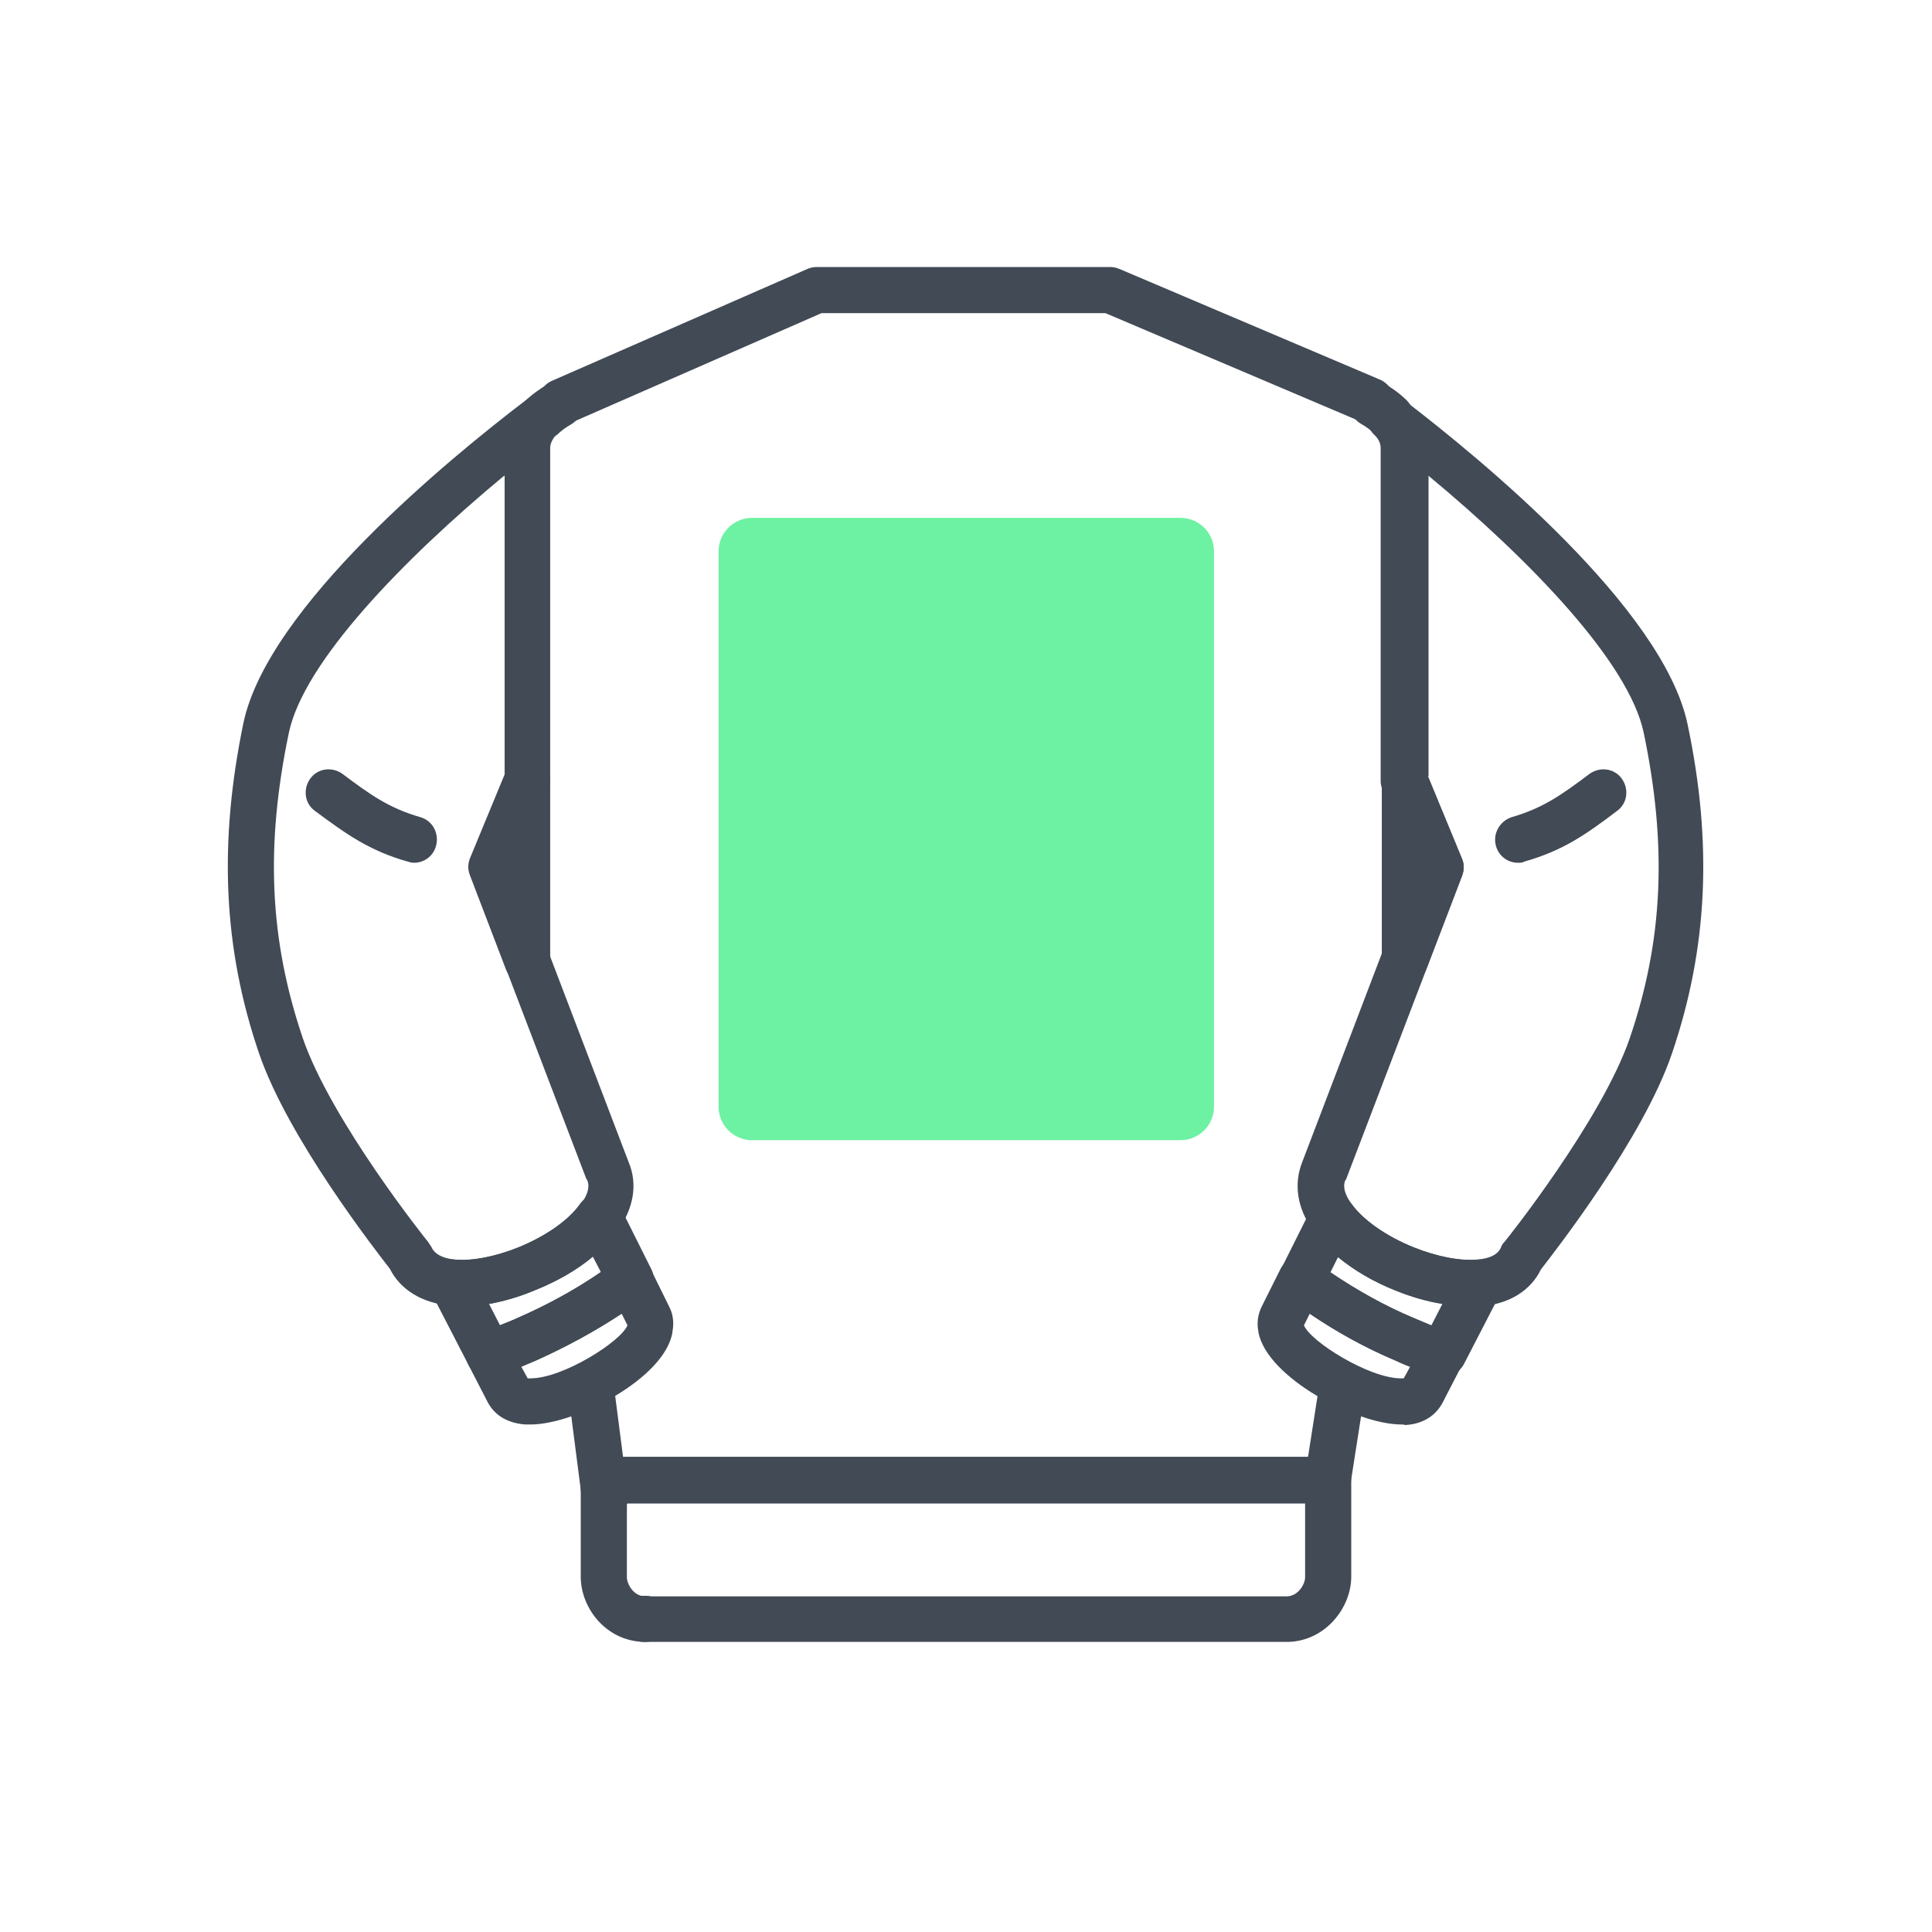<?xml version="1.0" encoding="utf-8"?>
<!-- Generator: Adobe Illustrator 26.0.3, SVG Export Plug-In . SVG Version: 6.00 Build 0)  -->
<svg version="1.1" id="Calque_1" xmlns="http://www.w3.org/2000/svg" xmlns:xlink="http://www.w3.org/1999/xlink" x="0px" y="0px"
	 viewBox="0 0 335 335" style="enable-background:new 0 0 335 335;" xml:space="preserve">
<style type="text/css">
	.st0{fill:#6DF1A2;}
	.st1{fill:none;}
	.st2{fill:#414A55;}
	.st3{fill:none;stroke:#414A55;stroke-width:8;stroke-linecap:round;stroke-linejoin:round;stroke-miterlimit:10;}
</style>
<path class="st0" d="M130.4,197.7h74.3c3.2,0,5.8-2.6,5.8-5.8V95.6c0-3.2-2.6-5.8-5.8-5.8h-74.3c-3.2,0-5.8,2.6-5.8,5.8v96.3
	C124.6,195.1,127.2,197.7,130.4,197.7z"/>
	
<g>
	<g>
		<line class="st1" x1="111.9" y1="280.7" x2="111.7" y2="280.7"/>
	</g>
	<g>
		<path class="st2" d="M93.8,76.4c-1,0-2-0.4-2.8-1.1c-1.6-1.5-1.6-4.1,0-5.7c1.1-1.1,2.5-2.1,4-3c1.9-1.1,4.4-0.4,5.5,1.5
			c1.1,1.9,0.4,4.4-1.5,5.5c-0.9,0.5-1.7,1.1-2.3,1.7C95.8,76,94.8,76.4,93.8,76.4z"/>
	</g>
	<g>
		<path class="st2" d="M91.4,170.6c-1.6,0-3.1-1-3.7-2.6l-6.2-16.2c-0.4-1-0.4-2,0-3l6.2-15c0.7-1.8,2.6-2.8,4.5-2.4
			c1.9,0.4,3.2,2,3.2,3.9v31.2c0,1.9-1.4,3.6-3.3,3.9C91.9,170.6,91.7,170.6,91.4,170.6z"/>
	</g>
	<g>
		<path class="st2" d="M111.9,284.7h-0.2c-2.2,0-4-1.8-4-4c0-2.2,1.8-4,4-4h0.2c2.2,0,4,1.8,4,4
			C115.9,282.9,114.1,284.7,111.9,284.7z"/>
	</g>
	<g>
		<path class="st2" d="M84.8,238.8c-1.5,0-2.9-0.8-3.6-2.2l-6.4-12.4c-0.7-1.3-0.6-2.9,0.2-4.1c0.8-1.2,2.2-1.9,3.7-1.7
			c3,0.3,7.1-0.5,11.1-2.1c4.7-1.9,8.8-4.7,10.8-7.6c0.8-1.1,2.2-1.8,3.6-1.7c1.4,0.1,2.6,0.9,3.3,2.2l5.4,10.8
			c0.9,1.7,0.4,3.9-1.2,5c-5.8,4.3-12.1,7.9-18.7,10.8c-2.3,1-4.6,1.9-6.9,2.7C85.7,238.7,85.3,238.8,84.8,238.8z M84.8,226.1
			l1.9,3.7c1-0.4,2.1-0.8,3.1-1.3c5-2.2,9.8-4.8,14.4-7.9l-1.4-2.7c-2.7,2.3-6.2,4.3-10,5.8C90.2,224.8,87.5,225.6,84.8,226.1z"/>
	</g>
	<g>
		<path class="st2" d="M92,247c-0.3,0-0.6,0-0.9,0c-4.1-0.3-5.8-2.5-6.5-3.8l-3.4-6.6c-0.5-1-0.6-2.2-0.2-3.3
			c0.4-1.1,1.3-1.9,2.4-2.3c2.1-0.7,4.3-1.6,6.4-2.5c6-2.6,11.8-5.9,17.1-9.9c1-0.7,2.2-0.9,3.3-0.7c1.1,0.3,2.1,1,2.6,2.1l3.2,6.5
			c0.7,1.3,0.9,2.8,0.6,4.4c0,0,0,0.1,0,0.1C115.3,239,99.8,247,92,247z M91.5,239c0.1,0,0.1,0,0.2,0c0.1,0,0.2,0,0.3,0
			c5.6,0,15.7-6.4,16.8-9.2l-1-2c-4.7,3.1-9.7,5.8-14.8,8.1c-0.9,0.4-1.7,0.7-2.6,1.1L91.5,239z"/>
	</g>
	<g>
		<path class="st2" d="M80.2,226.5c-0.7,0-1.5,0-2.2-0.1c-4.9-0.5-8.6-2.8-10.4-6.4c-2.4-3.1-17.7-22.7-22.7-37.4
			c-6.2-18.2-7-36.4-2.7-57.2c4.2-20.1,35.7-45.9,49.1-56.1c1.7-1.3,4-1,5.4,0.5c1.4,1.6,1.3,3.9-0.1,5.4c-1,1.1-1.2,1.9-1.2,2.5
			v57.7c0,0.5-0.1,1-0.3,1.5l-5.6,13.5l19.5,51.1c1.6,3.8,0.9,8-1.9,11.9c-2.9,4-8.1,7.8-14.3,10.3
			C88.6,225.5,84.1,226.5,80.2,226.5z M87.4,82.5C69.8,97.1,52.7,114.8,50.1,127c-4.1,19.6-3.4,35.9,2.4,53
			c4.9,14.3,21.5,35.1,21.7,35.3c0.2,0.3,0.4,0.6,0.6,0.9c0.5,1.2,1.9,2,4.1,2.2c3.1,0.3,7.1-0.5,11.1-2.1c4.7-1.9,8.8-4.7,10.8-7.6
			c1.7-2.4,1.2-3.7,1-4.1c0,0,0-0.1-0.1-0.1l-20.1-52.6c-0.4-1-0.4-2,0-3l5.9-14.3V82.5z"/>
	</g>
	<g>
		<path class="st2" d="M71.8,149.6c-0.4,0-0.8-0.1-1.1-0.2c-6.7-1.9-10.7-4.8-16.1-8.8c-1.8-1.3-2.1-3.8-0.8-5.6
			c1.3-1.8,3.8-2.1,5.6-0.8c4.8,3.6,8,5.9,13.5,7.5c2.1,0.6,3.3,2.8,2.7,5C75.1,148.5,73.5,149.6,71.8,149.6z"/>
	</g>
	<g>
		<path class="st2" d="M223.3,284.7H111.9c-6.7,0-11.2-5.8-11.2-11.3v-16.8c0-2.2,1.8-4,4-4h125.6c2.2,0,4,1.8,4,4v16.8
			c0,5.3-4.4,11.1-10.9,11.3C223.4,284.7,223.3,284.7,223.3,284.7z M108.7,260.7v12.8c0,1.1,1.1,3.3,3.2,3.3h111.3
			c2-0.1,3.1-2.2,3.1-3.3v-12.8H108.7z"/>
	</g>
	<g>
		<path class="st2" d="M241.2,76.4c-1,0-2.1-0.4-2.9-1.2c-0.6-0.6-1.4-1.2-2.3-1.7c-1.9-1.1-2.6-3.5-1.5-5.5
			c1.1-1.9,3.5-2.6,5.5-1.5c1.6,0.9,2.9,1.9,4,3c1.5,1.6,1.5,4.1,0,5.7C243.2,76,242.2,76.4,241.2,76.4z"/>
	</g>
	<g>
		<path class="st2" d="M243.6,170.6c-0.2,0-0.5,0-0.7-0.1c-1.9-0.4-3.3-2-3.3-3.9v-31.2c0-1.9,1.3-3.6,3.2-3.9
			c1.9-0.4,3.7,0.6,4.5,2.4l6.2,15c0.4,0.9,0.4,2,0,3l-6.2,16.2C246.7,169.6,245.2,170.6,243.6,170.6z"/>
	</g>
	<g>
		<path class="st2" d="M250.2,238.8c-0.4,0-0.9-0.1-1.3-0.2c-2.3-0.8-4.7-1.7-6.9-2.7c-6.6-2.8-12.9-6.5-18.7-10.8
			c-1.6-1.2-2.1-3.3-1.2-5l5.4-10.8c0.6-1.3,1.9-2.1,3.3-2.2c1.4-0.1,2.8,0.5,3.6,1.7c2,2.8,6,5.6,10.8,7.5c4,1.6,8.1,2.4,11.1,2.1
			c1.5-0.1,2.9,0.5,3.7,1.7c0.8,1.2,0.9,2.8,0.2,4.1l-6.4,12.4C253,238,251.6,238.8,250.2,238.8z M230.7,220.6
			c4.6,3.1,9.4,5.8,14.4,7.9c1,0.4,2.1,0.9,3.1,1.3l1.9-3.7c-2.6-0.4-5.4-1.2-8.1-2.3c-3.8-1.5-7.2-3.5-10-5.8L230.7,220.6z"/>
	</g>
	<g>
		<path class="st2" d="M243,247c-7.8,0-23.3-8.1-24.8-16c0,0,0-0.1,0-0.1c-0.3-1.5-0.1-3,0.6-4.4l3.2-6.4c0.5-1.1,1.5-1.8,2.6-2.1
			c1.1-0.3,2.4,0,3.3,0.7c5.3,3.9,11.1,7.3,17.1,9.9c2.1,0.9,4.2,1.7,6.3,2.5c1.1,0.4,2,1.2,2.4,2.3c0.4,1.1,0.4,2.3-0.2,3.3
			l-3.4,6.6c-0.7,1.3-2.5,3.6-6.5,3.8C243.5,247,243.3,247,243,247z M226.1,229.8c1.1,2.8,11.3,9.2,16.8,9.2c0.1,0,0.2,0,0.3,0
			c0.1,0,0.2,0,0.2,0l1.1-2c-0.9-0.3-1.7-0.7-2.6-1.1c-5.2-2.2-10.1-4.9-14.8-8.1L226.1,229.8z"/>
	</g>
	<g>
		<path class="st2" d="M254.8,226.5c-3.9,0-8.3-1-12.8-2.8c-6.2-2.5-11.4-6.3-14.3-10.3c-2.8-3.9-3.4-8.1-1.9-11.9l19.5-51.1
			l-5.6-13.5c-0.2-0.5-0.3-1-0.3-1.5V77.8c0-0.6-0.1-1.5-1.2-2.5c-1.5-1.5-1.5-3.9-0.1-5.4c1.4-1.6,3.8-1.8,5.4-0.5
			c13.3,10.2,44.8,36,49.1,56.1c4.4,20.8,3.5,39-2.7,57.2c-5,14.7-20.3,34.3-22.7,37.4c-1.8,3.7-5.5,6-10.4,6.4
			C256.3,226.4,255.5,226.5,254.8,226.5z M247.6,134.6l5.9,14.3c0.4,0.9,0.4,2,0,3l-20.1,52.6c0,0,0,0.1-0.1,0.1
			c-0.2,0.4-0.7,1.7,1,4.1c2,2.8,6,5.6,10.8,7.6c4,1.6,8.1,2.4,11.1,2.1c2.2-0.2,3.6-0.9,4.1-2.2c0.1-0.3,0.3-0.6,0.6-0.9
			c0.2-0.2,16.8-21,21.7-35.3c5.8-17,6.5-33.4,2.4-53c-2.6-12.2-19.7-29.9-37.3-44.5V134.6z"/>
	</g>
	<g>
		<path class="st2" d="M263.2,149.6c-1.7,0-3.3-1.1-3.8-2.9c-0.6-2.1,0.6-4.3,2.7-5c5.5-1.6,8.7-3.9,13.5-7.5c1.8-1.3,4.3-1,5.6,0.8
			c1.3,1.8,1,4.3-0.8,5.6c-5.4,4.1-9.4,6.9-16.1,8.8C264,149.6,263.6,149.6,263.2,149.6z"/>
	</g>
	<polyline class="st3" points="97.3,69.7 141.6,50.3 192.5,50.3 237.7,69.5 	"/>
	<line class="st3" x1="102.4" y1="240.2" x2="104.9" y2="259.6"/>
	<line class="st3" x1="232.7" y1="240.8" x2="230" y2="258.1"/>
</g>
</svg>

